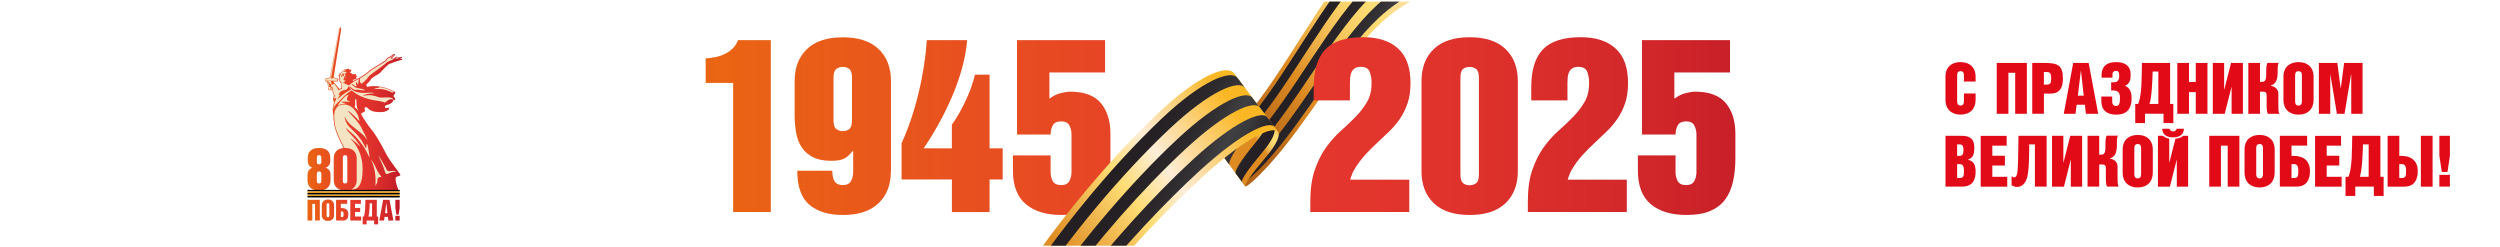 <?xml version="1.0" encoding="UTF-8"?> <svg xmlns="http://www.w3.org/2000/svg" xmlns:xlink="http://www.w3.org/1999/xlink" id="_Слой_1" viewBox="0 0 693.46 68.59"><defs><style>.cls-1{fill:url(#linear-gradient-2);}.cls-2{fill:url(#linear-gradient-10);}.cls-3{fill:url(#linear-gradient-12);}.cls-4{fill:url(#_Безымянный_градиент_5);}.cls-5{fill:#f5e4c3;}.cls-6{fill:none;}.cls-7{fill:url(#linear-gradient-4);}.cls-8{fill:url(#linear-gradient-3);}.cls-9{clip-path:url(#clippath-1);}.cls-10{fill:#f7a41a;}.cls-11{fill:url(#linear-gradient-5);}.cls-12{fill:url(#linear-gradient-8);}.cls-13{fill:url(#linear-gradient-7);}.cls-14{fill:url(#linear-gradient-9);}.cls-15{fill:url(#linear-gradient-11);}.cls-16{fill:#e30a18;}.cls-17{fill:url(#linear-gradient-6);}.cls-18{fill:#010101;}.cls-19{fill:url(#_Новый_образец_градиента_3);}.cls-20{clip-path:url(#clippath-2);}.cls-21{fill:url(#linear-gradient);}.cls-22{clip-path:url(#clippath);}</style><clipPath id="clippath"><path class="cls-6" d="M195.74,16.19c.85-.04,1.74-.16,2.66-.34.92-.18,1.8-.47,2.63-.88.83-.4,1.57-.92,2.23-1.55.65-.63,1.13-1.39,1.45-2.29h9.1v47.68h-10.45V23h-7.62v-6.81ZM247.12,47.49c0,3.73-1.14,6.69-3.41,8.87-2.27,2.18-5.59,3.27-9.95,3.27-3.91,0-6.99-.94-9.24-2.83-2.25-1.89-3.37-5.04-3.37-9.44h9.71c0,1.26.21,2.24.64,2.93.43.7,1.18,1.05,2.26,1.05s1.83-.35,2.26-1.05c.43-.7.64-1.67.64-2.93v-5.37l-.14-.13c-.45.58-.88,1.05-1.28,1.4-.4.36-.84.64-1.31.84-.47.2-.99.33-1.55.4-.56.07-1.2.1-1.92.1-1.98,0-3.62-.33-4.92-.98-1.3-.65-2.34-1.54-3.1-2.66-.77-1.12-1.29-2.46-1.58-4.01-.29-1.55-.44-3.25-.44-5.09v-9.37c0-3.73,1.13-6.69,3.41-8.87,2.27-2.18,5.59-3.27,9.95-3.27s7.68,1.09,9.95,3.27c2.27,2.18,3.41,5.14,3.41,8.87v25.02ZM236.33,21.67c0-1.31-.25-2.16-.74-2.54-.5-.38-1.1-.58-1.82-.58-.67,0-1.27.19-1.79.58-.52.38-.78,1.23-.78,2.54v11.58c0,1.31.26,2.16.78,2.54.52.38,1.11.58,1.79.58.72,0,1.33-.19,1.82-.58.49-.38.74-1.23.74-2.54v-11.58ZM250.07,39.73c.94-2.02,1.82-4.24,2.63-6.64.81-2.4,1.52-4.87,2.12-7.39.61-2.52,1.1-5.02,1.48-7.52.38-2.5.64-4.84.78-7.05h11.2c-.23,2.61-.71,5.24-1.45,7.89-.74,2.65-1.66,5.26-2.77,7.82-1.1,2.56-2.33,5.06-3.67,7.49-1.35,2.43-2.74,4.7-4.18,6.81h7.82v-6.54c1.35-1.89,2.62-4.1,3.81-6.64,1.19-2.54,2.06-4.96,2.6-7.25h4.05v20.44h3.64v8.63h-3.64v9.04h-10.45v-9.04h-13.96v-10.05ZM282.11,11.13h24.42v8.97h-15.44v7.2h.13c.93-.71,1.94-1.2,3.03-1.47,1.09-.27,1.94-.4,2.57-.4,3.96,0,6.81,1.07,8.57,3.2,1.75,2.13,2.63,4.95,2.63,8.45v6.73c0,2.47-.23,4.68-.67,6.63-.45,1.95-1.19,3.61-2.23,4.98-1.04,1.37-2.42,2.41-4.15,3.13-1.73.72-3.9,1.08-6.51,1.08-4.23,0-7.53-1-9.91-3-2.38-2-3.58-5.11-3.58-9.34v-4.18h10.45v4.59c0,.94.2,1.79.6,2.53.4.74,1.18,1.11,2.33,1.11s1.87-.37,2.27-1.11c.4-.74.6-1.58.6-2.53v-10.39c0-.94-.2-1.79-.6-2.53-.4-.74-1.15-1.11-2.27-1.11s-1.93.37-2.33,1.11c-.4.74-.6,1.58-.6,2.53h-9.31V11.13Z"></path></clipPath><linearGradient id="_Новый_образец_градиента_3" x1="194.92" y1="29.38" x2="505.7" y2="29.38" gradientUnits="userSpaceOnUse"><stop offset="0" stop-color="#ea6613"></stop><stop offset=".51" stop-color="#e5372d"></stop><stop offset=".66" stop-color="#e0332c"></stop><stop offset=".83" stop-color="#d3282a"></stop><stop offset="1" stop-color="#be1827"></stop></linearGradient><clipPath id="clippath-1"><rect class="cls-6" x="96.43" y=".45" width="555.44" height="67.7"></rect></clipPath><linearGradient id="linear-gradient" x1="1249.69" y1="3167.98" x2="1178.75" y2="3155.47" gradientTransform="translate(4011.59 698.65) rotate(-100.33) scale(1.05 -1)" gradientUnits="userSpaceOnUse"><stop offset="0" stop-color="#e5a60e"></stop><stop offset=".2" stop-color="#fce0b7"></stop><stop offset=".38" stop-color="#ffdd75"></stop><stop offset=".46" stop-color="#fbd36a"></stop><stop offset=".59" stop-color="#f0b84f"></stop><stop offset=".75" stop-color="#de8d24"></stop><stop offset=".76" stop-color="#de8b22"></stop><stop offset="1" stop-color="#b36416"></stop></linearGradient><linearGradient id="linear-gradient-2" x1="938.08" y1="802.93" x2="986.24" y2="811.42" gradientTransform="translate(-161.15 -934.21) rotate(8.56)" gradientUnits="userSpaceOnUse"><stop offset="0" stop-color="#231e21"></stop><stop offset=".38" stop-color="#242023"></stop><stop offset=".57" stop-color="#2b272a"></stop><stop offset=".72" stop-color="#363437"></stop><stop offset=".8" stop-color="#404042"></stop><stop offset=".88" stop-color="#363537"></stop><stop offset="1" stop-color="#231e21"></stop></linearGradient><linearGradient id="linear-gradient-3" x1="1177.94" y1="3158.17" x2="1193.38" y2="3160.9" gradientTransform="translate(4011.59 698.65) rotate(-100.33) scale(1.05 -1)" gradientUnits="userSpaceOnUse"><stop offset="0" stop-color="#de8b22"></stop><stop offset=".05" stop-color="#e9a63e"></stop><stop offset=".1" stop-color="#f2be56"></stop><stop offset=".16" stop-color="#f9cf67"></stop><stop offset=".22" stop-color="#fdd971"></stop><stop offset=".3" stop-color="#ffdd75"></stop><stop offset=".78" stop-color="#c77b1b"></stop></linearGradient><linearGradient id="linear-gradient-4" x1="966.1" y1="833.22" x2="982.86" y2="836.17" gradientTransform="translate(-161.15 -934.21) rotate(8.56)" gradientUnits="userSpaceOnUse"><stop offset="0" stop-color="#231e21"></stop><stop offset=".1" stop-color="#302e30"></stop><stop offset=".22" stop-color="#3c3b3d"></stop><stop offset=".33" stop-color="#404042"></stop><stop offset=".34" stop-color="#3e3e40"></stop><stop offset=".55" stop-color="#2f2c2f"></stop><stop offset=".76" stop-color="#262124"></stop><stop offset="1" stop-color="#231e21"></stop></linearGradient><linearGradient id="linear-gradient-5" x1="1357.26" y1="3169.2" x2="1233.78" y2="3147.43" gradientTransform="translate(4029.29 795.78) rotate(-100.33) scale(1 -1)" gradientUnits="userSpaceOnUse"><stop offset="0" stop-color="#fab724"></stop><stop offset=".2" stop-color="#feedd8"></stop><stop offset=".3" stop-color="#ffdd75"></stop><stop offset=".5" stop-color="#de8b22"></stop><stop offset=".8" stop-color="#ffdd75"></stop><stop offset="1" stop-color="#dc9417"></stop></linearGradient><linearGradient id="linear-gradient-6" x1="958.56" y1="878.38" x2="1023.24" y2="889.78" gradientTransform="translate(-161.15 -934.21) rotate(8.56)" gradientUnits="userSpaceOnUse"><stop offset="0" stop-color="#231e21"></stop><stop offset=".38" stop-color="#242023"></stop><stop offset=".56" stop-color="#2b272a"></stop><stop offset=".7" stop-color="#363437"></stop><stop offset=".78" stop-color="#404042"></stop><stop offset=".86" stop-color="#3a393b"></stop><stop offset=".96" stop-color="#2a2629"></stop><stop offset="1" stop-color="#231e21"></stop></linearGradient><linearGradient id="linear-gradient-7" x1="-2811.48" y1="-4499.37" x2="-2882.42" y2="-4511.88" gradientTransform="translate(5687.31 1009.41) rotate(-45.77) scale(1.05 1)" xlink:href="#linear-gradient"></linearGradient><linearGradient id="linear-gradient-8" x1="617.47" y1="1430.01" x2="655.34" y2="1436.69" gradientTransform="translate(129.74 -1533.22) rotate(15.21)" xlink:href="#linear-gradient-2"></linearGradient><linearGradient id="linear-gradient-9" x1="-2883.23" y1="-4509.18" x2="-2867.78" y2="-4506.45" gradientTransform="translate(5687.31 1009.41) rotate(-45.77) scale(1.05 1)" xlink:href="#linear-gradient-3"></linearGradient><linearGradient id="linear-gradient-10" x1="611.34" y1="1456.89" x2="627.33" y2="1459.71" gradientTransform="translate(129.74 -1533.22) rotate(15.21)" xlink:href="#linear-gradient-4"></linearGradient><linearGradient id="linear-gradient-11" x1="-2930.18" y1="-4498.14" x2="-3053.66" y2="-4519.92" gradientTransform="translate(5618.44 1080.15) rotate(-45.77)" xlink:href="#linear-gradient-5"></linearGradient><linearGradient id="linear-gradient-12" x1="571.21" y1="1500.45" x2="617.9" y2="1508.68" gradientTransform="translate(129.74 -1533.22) rotate(15.21)" xlink:href="#linear-gradient-6"></linearGradient><clipPath id="clippath-2"><path class="cls-6" d="M364.41,24.08c0-4.68,1.08-8.14,3.24-10.39,2.16-2.25,5.67-3.37,10.52-3.37,4.14,0,7.35,1.05,9.64,3.14,2.29,2.09,3.44,5.27,3.44,9.54,0,2.11-.26,3.96-.78,5.53-.52,1.57-1.21,3-2.07,4.28-.86,1.28-1.84,2.46-2.95,3.54s-2.25,2.16-3.42,3.24c-1.17,1.08-2.31,2.23-3.42,3.44s-2.11,2.59-3.01,4.11c-.32.54-.52.99-.61,1.35-.09.23-.18.45-.27.67-.09.23-.16.45-.2.67h16.39v8.97h-27.45v-2.97c0-3.42.42-6.33,1.25-8.73.83-2.4,1.88-4.49,3.14-6.24s2.63-3.28,4.11-4.59c1.48-1.3,2.85-2.61,4.11-3.91,1.26-1.3,2.3-2.67,3.14-4.11.83-1.44,1.25-3.17,1.25-5.19,0-1.12-.17-2.16-.51-3.1-.34-.94-1.17-1.42-2.49-1.42-.68,0-1.23.13-1.64.4-.41.27-.72.62-.92,1.05-.2.43-.33.91-.38,1.45-.04.54-.07,1.08-.07,1.62v4.79h-10.05v-3.78ZM394.3,22.47c0-3.73,1.13-6.69,3.41-8.87,2.27-2.18,5.59-3.27,9.95-3.27s7.68,1.09,9.95,3.27c2.27,2.18,3.41,5.14,3.41,8.87v25.02c0,3.73-1.14,6.69-3.41,8.87-2.27,2.18-5.59,3.27-9.95,3.27s-7.68-1.09-9.95-3.27c-2.27-2.18-3.41-5.14-3.41-8.87v-25.02ZM405.1,48.29c0,1.31.25,2.15.74,2.53.49.38,1.1.57,1.82.57.67,0,1.27-.19,1.79-.57.52-.38.78-1.23.78-2.53v-26.63c0-1.31-.26-2.15-.78-2.53-.52-.38-1.11-.57-1.79-.57-.72,0-1.33.19-1.82.57-.5.38-.74,1.23-.74,2.53v26.63ZM424.75,24.08c0-4.68,1.08-8.14,3.24-10.39,2.16-2.25,5.67-3.37,10.52-3.37,4.14,0,7.35,1.05,9.64,3.14,2.29,2.09,3.44,5.27,3.44,9.54,0,2.11-.26,3.96-.78,5.53-.52,1.57-1.21,3-2.07,4.28-.86,1.28-1.84,2.46-2.95,3.54s-2.25,2.16-3.42,3.24c-1.17,1.08-2.31,2.23-3.42,3.44s-2.11,2.59-3.01,4.11c-.32.54-.52.99-.61,1.35-.09.23-.18.45-.27.67-.09.23-.16.45-.2.67h16.39v8.97h-27.45v-2.97c0-3.42.42-6.33,1.25-8.73.83-2.4,1.88-4.49,3.14-6.24s2.63-3.28,4.11-4.59c1.48-1.3,2.85-2.61,4.11-3.91,1.26-1.3,2.3-2.67,3.14-4.11.83-1.44,1.25-3.17,1.25-5.19,0-1.12-.17-2.16-.51-3.1-.34-.94-1.17-1.42-2.49-1.42-.68,0-1.23.13-1.64.4-.41.27-.72.62-.92,1.05-.2.43-.33.91-.38,1.45-.04.54-.07,1.08-.07,1.62v4.79h-10.05v-3.78ZM455.46,11.13h24.42v8.97h-15.44v7.2h.13c.93-.71,1.94-1.2,3.03-1.47,1.09-.27,1.94-.4,2.57-.4,3.96,0,6.81,1.07,8.57,3.2,1.75,2.13,2.63,4.95,2.63,8.45v6.73c0,2.47-.23,4.68-.67,6.63-.45,1.95-1.19,3.61-2.23,4.98-1.04,1.37-2.42,2.41-4.15,3.13-1.73.72-3.9,1.08-6.51,1.08-4.23,0-7.53-1-9.91-3-2.38-2-3.58-5.11-3.58-9.34v-4.18h10.45v4.59c0,.94.2,1.79.6,2.53.4.74,1.18,1.11,2.33,1.11s1.87-.37,2.27-1.11c.4-.74.6-1.58.6-2.53v-10.39c0-.94-.2-1.79-.6-2.53-.4-.74-1.15-1.11-2.27-1.11s-1.93.37-2.33,1.11c-.4.74-.6,1.58-.6,2.53h-9.31V11.13Z"></path></clipPath><linearGradient id="_Безымянный_градиент_5" x1="85.3" y1="34.89" x2="111.56" y2="34.89" gradientUnits="userSpaceOnUse"><stop offset="0" stop-color="#ea6512"></stop><stop offset=".51" stop-color="#e5362d"></stop><stop offset=".66" stop-color="#e0322c"></stop><stop offset=".83" stop-color="#d3282a"></stop><stop offset="1" stop-color="#bd1827"></stop><stop offset="1" stop-color="#bd1827"></stop></linearGradient></defs><g class="cls-22"><rect class="cls-19" x="194.92" y="-4.47" width="310.78" height="67.7"></rect></g><rect class="cls-6" x=".45" y=".45" width="692.57" height="67.7"></rect><g class="cls-9"><path class="cls-21" d="M672.52-33.72c1.75.01,4.01,3.51,5.54,10.03,3.46,14.7-.44,41.43,1.98,57.33.97,6.38,3.47,9.56,5.37,8.56l-16.21,6.44c-.45-.07-1.31-3-2.12-8.31-2.42-15.9-.38-35.5-3.84-50.2-2.09-8.89-7.14-16.85-9.01-16.15l18.29-7.7Z"></path><path class="cls-1" d="M658.8-27.94c1.84-.52,6.19,6.33,8.15,14.62,3.46,14.7.95,36.08,3.37,51.98.85,5.58,2.01,8.32,2.82,8.13l-2.73,1.02c-.57.02-1.43-2.63-2.25-8.03-2.42-15.9-.22-36.09-3.68-50.79-2.04-8.69-6.86-16.28-8.72-15.64l3.05-1.28ZM661.84-29.23c1.82-.4,5.71,5.7,7.57,13.6,3.46,14.7.64,37.27,3.06,53.17.88,5.75,2.33,8.6,3.39,8.22l2.73-1.02c-1.3.55-3.05-2.39-3.95-8.32-2.42-15.9.71-39.65-2.75-54.36-1.77-7.51-5.19-12.86-6.99-12.58l-3.05,1.28ZM667.94-31.79c1.78-.16,4.73,4.44,6.41,11.56,3.46,14.7.02,39.65,2.44,55.55.93,6.11,2.98,9.15,4.52,8.42l2.73-1.02c-1.78.91-4.13-2.23-5.09-8.51-2.42-15.9,1.33-42.03-2.13-56.73-1.58-6.72-4.07-10.58-5.83-10.54l-3.05,1.28Z"></path><path class="cls-8" d="M689.48,24.31c-1.47.41-2.31,2.98-1.97,7.52.5,6.69-.44,10.15-1.86,10.92l-16.46,5.9c.51-.23.51-3.27-.22-9.92-.5-4.55-.02-7.33,1.11-7.71l19.4-6.71Z"></path><path class="cls-7" d="M670.56,48.15c.62-.19.67-3.35-.04-10-.49-4.55.05-7.09,1.2-7.47l3.23-1.16c-1.21.39-1.8,2.94-1.34,7.48.67,6.66.44,10.06-.3,10.17l-2.74.98ZM678.79,45.2c1.04-.4,1.59-3.83,1-10.5-.41-4.54.3-7.1,1.62-7.5l-3.23,1.16c-1.27.39-1.92,2.95-1.48,7.49.63,6.66.24,10.08-.65,10.33l2.74-.98ZM684.28,43.23c1.35-.69,2.21-4.14,1.69-10.83-.35-4.54.46-7.11,1.9-7.52l-3.23,1.16c-1.39.4-2.14,2.97-1.76,7.51.56,6.68-.15,10.12-1.34,10.67l2.74-.98Z"></path><path class="cls-11" d="M684.98,150.57c7.94-30.29,1.15-74.91-4.64-98.19-3.8-15.29-8.12-22.05-10.28-21.35l19.43-6.72c2.79-.75,7.75,5.87,11.15,21.24,9.27,41.87,7.08,91.21.54,107.42l-6.51-.94-9.37-1.48"></path><path class="cls-17" d="M674.91,29.32c2.31-.71,6.82,6.01,10.5,21.32,6.71,27.93,10.97,73.17,3.93,99.48l-2.91.28c7.64-28.96,1.67-73.79-4.41-98.62-3.77-15.3-8.14-22.05-10.35-21.34.17-.11,2.96-1.06,3.24-1.12ZM678.15,28.2c2.42-.72,7.04,5.98,10.64,21.31,7.3,31.02,9.9,76.68,3.46,100.34l2.07,3,.84-3.28c5.84-21,4.89-67.07-2.99-101.19-3.54-15.34-8.26-22.02-10.79-21.29l-3.24,1.12ZM684.62,25.96c2.63-.73,7.43,5.92,10.93,21.27,8.4,37.22,7.75,83.7,2.52,102.05l-.5,1.92,2.73.29c5.57-16.57,7.61-65.07-1.37-105.39-3.44-15.36-8.34-21.99-11.08-21.25l-3.24,1.12Z"></path><path class="cls-13" d="M388.59-18.52c-1.46-.97-5.28.68-10.19,5.23-11.07,10.27-22.74,34.64-33.61,46.48-4.36,4.75-8.21,6-9.23,4.11l9.86,14.39c.41.19,2.76-1.76,6.39-5.72,10.88-11.85,20.11-29.25,31.18-39.53,6.69-6.21,15.33-10,16.49-8.38l-10.89-16.59Z"></path><path class="cls-12" d="M396.76-6.07c-1.24-1.46-8.67,1.8-14.92,7.59-11.07,10.27-20.92,29.42-31.79,41.26-3.81,4.16-6.31,5.79-6.87,5.17l1.7,2.37c.46.33,2.65-1.39,6.35-5.41,10.87-11.84,20.31-29.83,31.39-40.11,6.54-6.07,14.78-9.69,15.96-8.12l-1.82-2.76ZM394.95-8.84c-1.29-1.35-7.92,1.55-13.87,7.07-11.07,10.27-21.32,30.58-32.2,42.42-3.94,4.29-6.73,5.84-7.4,4.94l-1.7-2.37c.77,1.18,3.86-.28,7.92-4.7,10.87-11.85,21.53-33.31,32.6-43.58,5.65-5.25,11.48-7.78,12.82-6.54l1.82,2.76ZM391.32-14.37c-1.39-1.13-6.41,1.05-11.77,6.02-11.07,10.27-22.13,32.9-33.01,44.74-4.18,4.55-7.58,5.93-8.45,4.46l-1.7-2.37c.97,1.75,4.67.46,8.97-4.23,10.87-11.85,22.34-35.63,33.41-45.9,5.06-4.7,9.28-6.52,10.72-5.5l1.81,2.77Z"></path><path class="cls-14" d="M342.15,20.18c1,1.16.26,3.77-2.56,7.34-4.15,5.28-5.3,8.67-4.54,10.1l10.37,14.08c-.29-.47,1.4-3,5.71-8.11,2.95-3.5,4.1-6.07,3.38-7.02l-12.36-16.39Z"></path><path class="cls-2" d="M344.55,50.52c-.41-.5,1.32-3.15,5.61-8.28,2.94-3.5,3.91-5.91,3.17-6.87l-2.03-2.76c.79,1-.14,3.44-3.06,6.96-4.27,5.15-5.98,8.11-5.42,8.61l1.73,2.35ZM339.37,43.48c-.65-.91.81-4.06,5.03-9.27,2.87-3.54,3.72-6.06,2.83-7.13l2.03,2.76c.84,1.03-.05,3.51-2.95,7.04-4.24,5.18-5.83,8.24-5.22,8.94l-1.73-2.35ZM335.91,38.79c-.74-1.32.48-4.67,4.64-9.93,2.82-3.57,3.59-6.16,2.61-7.3l2.03,2.76c.93,1.1.12,3.66-2.72,7.21-4.19,5.24-5.53,8.49-4.83,9.6l-1.73-2.35Z"></path><path class="cls-15" d="M275.46,127.49c10.31-29.57,40.83-62.82,58.62-78.91,11.68-10.57,19.04-13.77,20.44-11.99l-12.37-16.42c-1.9-2.18-9.71.55-21.1,11.41-31.05,29.58-56.75,71.75-60.36,88.86l5.93,2.85,8.6,4"></path><path class="cls-3" d="M351.45,32.47c-1.52-1.88-9.02,1.19-20.61,11.84-21.14,19.44-49.92,54.61-58.75,80.37l2.26,1.86c9.81-28.3,39.77-62.18,58.66-79.4,11.66-10.6,19.06-13.76,20.5-11.94-.08-.19-1.87-2.54-2.06-2.74ZM349.39,29.74c-1.61-1.95-9.18,1.04-20.72,11.75-23.36,21.68-50.98,58.12-58.84,81.35l-3.39,1.34,1.13-3.19c6.87-20.69,33.35-58.39,58.92-82.32,11.49-10.76,19.14-13.66,20.83-11.65l2.06,2.74ZM345.26,24.26c-1.78-2.08-9.47.77-20.94,11.56-27.73,26.21-53.12,65.15-59.01,83.3l-.66,1.87-2.43-1.29c4.61-16.86,29.98-58.25,59.92-86.71,11.42-10.83,19.19-13.6,21.05-11.46l2.06,2.74Z"></path></g><path class="cls-16" d="M543.82,17.23c2.41,0,4.18,1.33,4.18,4.08v1.31h-3.24v-1.59c0-.49,0-1.29-.94-1.29s-.94.8-.94,1.29v6.96c0,.37,0,1.29.94,1.29s.94-.92.94-1.29v-2.06h3.24v1.78c0,2.51-1.59,4.08-4.18,4.08s-4.18-1.57-4.18-4.08v-6.41c0-2.75,1.76-4.08,4.18-4.08Z"></path><path class="cls-16" d="M562.22,17.46v14.1h-3.24v-11.37h-1.88v11.37h-3.24v-14.1h8.35Z"></path><path class="cls-16" d="M567.18,17.46c3.57,0,5.04.61,5.04,4.29,0,2.06-.51,4.21-3.43,4.21h-1.84v5.59h-3.24v-14.1h3.47ZM567.76,23.46c1.04,0,1.2-.51,1.2-1.78,0-1.71-.55-1.71-1.65-1.71h-.37v3.49h.82Z"></path><path class="cls-16" d="M579.36,17.46l2.65,14.1h-3.41l-.29-2.51h-2.27l-.33,2.51h-3.25l2.61-14.1h4.31ZM577.99,26.54l-.76-6.88h-.04l-.82,6.88h1.63Z"></path><path class="cls-16" d="M585.89,26.78v1.55c0,.55.37,1.06,1.04,1.06.75,0,1.12-.43,1.12-2.14s-.59-2.29-2.45-2.14v-2.29h.73c.67,0,1.51-.2,1.51-1.75,0-1.08-.29-1.43-.9-1.43-.53,0-.98.29-.98,1.02v.88h-3.02c-.16-2.67.94-4.31,4.04-4.31,2.29,0,4.02.86,4.02,3.51,0,1.35-.2,2.45-1.57,3.08,1.43.47,1.84,1.94,1.84,3.37,0,2.88-1.16,4.61-4.29,4.61-2.43,0-4.06-1.14-4.1-3.59l-.02-1.43h3.04Z"></path><path class="cls-16" d="M601.95,17.46v11.37h.9v5.31h-2.72v-2.59h-5.14v2.59h-2.71v-5.31h.8c1.1-2.43.96-7.61,1.06-11.37h7.8ZM598.69,28.83v-8.98h-1.57c-.12,3.06-.25,7.12-.88,8.98h2.45Z"></path><path class="cls-16" d="M607.19,17.46v5.27h1.88v-5.27h3.24v14.1h-3.24v-6h-1.88v6h-3.24v-14.1h3.24Z"></path><path class="cls-16" d="M619.01,31.56v-7.39h-.04l-1.86,7.39h-3.31v-14.1h3.14v7.39h.04l1.88-7.39h3.29v14.1h-3.14Z"></path><path class="cls-16" d="M626.87,22.7h.63c1.12,0,1.12-1.2,1.12-2.59,0-.98,0-2.22.37-2.67h3.12c-.37.45-.33,1.69-.33,2.67,0,1.59-.24,3.12-1.96,3.65v.02c1.39.24,2.16,1.06,2.16,2.25v2.86c0,.94-.04,2.22.33,2.67h-3.21c-.37-.45-.37-1.73-.37-2.67v-2.31c0-.8-.16-1.16-1.08-1.16h-.76v6.14h-3.24v-14.1h3.24v5.23Z"></path><path class="cls-16" d="M637.57,17.23c2.41,0,4.18,1.33,4.18,4.08v6.41c0,2.51-1.59,4.08-4.18,4.08s-4.18-1.57-4.18-4.08v-6.41c0-2.75,1.76-4.08,4.18-4.08ZM637.57,29.29c.94,0,.94-.92.94-1.29v-6.96c0-.49,0-1.29-.94-1.29s-.94.8-.94,1.29v6.96c0,.37,0,1.29.94,1.29Z"></path><path class="cls-16" d="M648.34,17.46l.92,6.98h.04l.92-6.98h5.12v14.1h-3.14v-10.96h-.04l-1.82,10.96h-2.12l-1.82-10.96h-.02v10.96h-3.16v-14.1h5.12Z"></path><path class="cls-16" d="M544.14,37.67c2.37,0,3.51.9,3.51,3.31,0,1.49-.2,2.78-1.76,3.31v.04c1.59.29,2.12,1.47,2.12,3.25,0,2.35-.86,4.18-3.75,4.18h-4.61v-14.1h4.49ZM543.49,43.24c1.02,0,1.14-.75,1.14-1.63,0-1-.22-1.55-1.02-1.55h-.73v3.18h.61ZM543.57,49.37c1.08,0,1.2-.53,1.2-1.92,0-.98-.12-1.92-1.14-1.92h-.75v3.84h.69Z"></path><path class="cls-16" d="M556.62,37.67v2.73h-3.98v2.8h3.49v2.71h-3.49v3.14h4.14v2.73h-7.37v-14.1h7.22Z"></path><path class="cls-16" d="M557.98,48.84c.18.21.35.35.63.35.43,0,.63-.14.82-.71.45-1.24.35-5.65.47-10.82h7.8v14.1h-3.25v-11.71h-1.57c-.04,2.31.02,7.14-.61,9.25-.55,1.9-1.67,2.55-2.82,2.55-.53,0-1.31-.31-1.47-.51v-2.51Z"></path><path class="cls-16" d="M574.41,51.77v-7.39h-.04l-1.86,7.39h-3.31v-14.1h3.14v7.39h.04l1.88-7.39h3.29v14.1h-3.14Z"></path><path class="cls-16" d="M582.27,42.9h.63c1.12,0,1.12-1.2,1.12-2.59,0-.98,0-2.22.37-2.67h3.12c-.37.45-.33,1.69-.33,2.67,0,1.59-.24,3.12-1.96,3.65v.02c1.39.24,2.16,1.06,2.16,2.25v2.86c0,.94-.04,2.21.33,2.67h-3.21c-.37-.45-.37-1.73-.37-2.67v-2.31c0-.8-.16-1.16-1.08-1.16h-.76v6.14h-3.24v-14.1h3.24v5.24Z"></path><path class="cls-16" d="M592.97,37.43c2.41,0,4.18,1.33,4.18,4.08v6.41c0,2.51-1.59,4.08-4.18,4.08s-4.18-1.57-4.18-4.08v-6.41c0-2.75,1.76-4.08,4.18-4.08ZM592.97,49.49c.94,0,.94-.92.94-1.29v-6.96c0-.49,0-1.29-.94-1.29s-.94.8-.94,1.29v6.96c0,.37,0,1.29.94,1.29Z"></path><path class="cls-16" d="M606.95,51.77h-3.14v-7.39h-.04l-1.88,7.39h-3.31v-14.1h1.35c.39.31,1.2.78,1.78.78v6.61h.04l1.69-6.59c.71,0,1.78-.37,2.16-.8h1.35v14.1ZM601.81,35.71c0,.31.41.75.96.75s.98-.43.98-.75h2.02c0,1.06-.57,2.39-3,2.39s-2.98-1.33-2.98-2.39h2.02Z"></path><path class="cls-16" d="M621.17,37.67v14.1h-3.24v-11.37h-1.88v11.37h-3.24v-14.1h8.35Z"></path><path class="cls-16" d="M626.78,37.43c2.41,0,4.18,1.33,4.18,4.08v6.41c0,2.51-1.59,4.08-4.18,4.08s-4.18-1.57-4.18-4.08v-6.41c0-2.75,1.76-4.08,4.18-4.08ZM626.78,49.49c.94,0,.94-.92.94-1.29v-6.96c0-.49,0-1.29-.94-1.29s-.94.8-.94,1.29v6.96c0,.37,0,1.29.94,1.29Z"></path><path class="cls-16" d="M639.96,40.39h-4.33v2.84h.61c2.86,0,4.51,1.55,4.51,4.18,0,2.35-.86,4.35-3.75,4.35h-4.61v-14.1h7.57v2.73ZM636.32,49.37c1.08,0,1.2-.53,1.2-1.92,0-.98-.12-1.92-1.14-1.92h-.75v3.84h.69Z"></path><path class="cls-16" d="M649.37,37.67v2.73h-3.98v2.8h3.49v2.71h-3.49v3.14h4.14v2.73h-7.37v-14.1h7.22Z"></path><path class="cls-16" d="M660.28,37.67v11.37h.9v5.31h-2.72v-2.59h-5.14v2.59h-2.71v-5.31h.8c1.1-2.43.96-7.61,1.06-11.37h7.8ZM657.03,49.04v-8.98h-1.57c-.12,3.06-.25,7.12-.88,8.98h2.45Z"></path><path class="cls-16" d="M665.53,43.24h.61c2.86,0,4.51,1.55,4.51,4.18,0,2.35-.86,4.35-3.75,4.35h-4.61v-14.1h3.24v5.57ZM666.21,49.37c1.08,0,1.2-.53,1.2-1.92,0-.98-.12-1.92-1.14-1.92h-.75v3.84h.69ZM674.76,37.67v14.1h-3.25v-14.1h3.25Z"></path><path class="cls-16" d="M679.57,43.18l-.67,4.51h-1.59l-.67-4.51v-5.51h2.92v5.51ZM676.64,48.51h2.92v3.25h-2.92v-3.25Z"></path><g class="cls-20"><rect class="cls-19" x="194.92" y="-4.47" width="310.78" height="67.7"></rect></g><rect class="cls-6" x="79.55" y="1.79" width="37.08" height="66.35"></rect><path class="cls-5" d="M110.67,16.49c.1-.05.19-.1.23-.12.14-.07.26-.13.33-.16.2-.11.26-.14.28-.22.02-.07-.01-.14-.09-.17-.13-.06-.52.17-.52.16-.01-.08-.05-.13-.15-.14-.11,0-.26.04-.47.11-.19.07-.38.13-.43.14.11-.13.14-.18.14-.18,0,0,.1-.12.05-.19-.01-.02-.05-.03-.09-.02-.09.03-.26.18-.54.44-.04.03-.05.06-.11.1-.11.03-.3.05-.41.02-.08-.02-.14-.05-.17-.08,0,0,.12-.25.29-.38.11-.08.41-.34.44-.37.1-.11.09-.19.08-.25-.01-.07-.05-.13-.1-.17-.18-.13-.5.12-.53.15-.07.06-.4.34-.5.43-.07.06-.29.16-.43.22l-.08.04c-.18.08-.4.19-.57.33-.11.1-.25.35-.29.44-.09.08-.53.43-1.05.75-.4.24-.82.5-1.19.73-.27.17-.51.32-.69.42-.03.02-.8.43-1.44.93-.19.15-.38.31-.56.46-.15.12-.29.24-.43.34-.38.31-1.23.85-1.32.92-.13.08-.26.16-.41.25-.4.24-1.25.69-1.49.8-.09.04-.26.14-.44.25,0,0-.01,0-.02.01h0s-.1-.12-.1-.16c-.04-.23.28-.25.61-.34.22-.06.4-.17.4-.3,0-.13-.08-.11-.1-.2-.06-.22.23-.23.26-.33.01-.03,0-.11-.08-.14-.09-.03-.13-.02-.25.01-.06.02-.11-.1-.04-.18.08-.08.11-.11.09-.2-.03-.12-.11-.14-.16-.11-.05.03-.09.11-.18.1-.09-.01-.14-.07-.37-.07-.14,0-.25.12-.39,0-.08-.07-.19-.29-.44-.37-.19-.05-.28-.16-.28-.16,0,0,.23-.07.31-.15.14-.14.13-.17.15-.27.01-.04.05-.34-.12-.32-.04,0-.19.15-.28.15-.09,0-.11-.02-.09-.08.03-.11,0-.18-.08-.24-.11-.08-.4,0-.66.02-.25.03-.45,0-.68.15-.2.13-.38.38-.38.38,0,0-.18.01-.29.18-.06.08-.06.15-.06.15,0,0-.17,0-.25.15-.04.08-.04.09-.04.09,0,0-.32.09-.43.29-.12.22-.2.43-.1.64.09.18.13.2.13.2,0,0-.07.17-.03.35.05.2.14.26.15.28-.01.05-.09.29,0,.58.15.44.37.44.37.44,0,0,.03.53.06.86.02.32.03.55.03.55,0,0-.58.29-.58.29,0,0-.08-.17-.13-.26-.22-.35-.53-.65-.66-.83-.13-.18-.3-.39-.41-.47-.02-.03-.07-.07-.14-.12-.19-.12-.31-.4-.31-.4l1.26-.07.19-.54-.22-.18-1.13-.36c.19-1.28,2.09-13.41,2.09-13.41l-.19-.55h0s0,0,0,0h0s-.4.53-.4.53l-2.52,13.42-1.4.42.03.55.19.14h0s.5.02.5.02c-.04.02-.11.07-.12.15,0,.08-.01.23.04.27.05.04.08.04.08.04,0,0-.07.1-.03.22.04.11.1.15.1.15,0,0-.06.07-.02.18.04.11.09.14.09.14,0,0-.06.17.01.25.07.09.2.12.2.12l-.03.31-.16.03-.04.44.2.08.78.06.04-.47s-.07-.05-.08-.07c-.01-.03-.01-.07,0-.12.04,0,.1-.02.16-.03.04,0,.07,0,.08.05.04.14.05.46.08.7.03.3.1.59.18.86,0,.02.14.38.34.55-.05.07-.13.18-.19.28-.29.51-.15.96-.02,1.23.04.1.09.2.14.29-.09.36-.26,1.08-.31,1.34-.11.55-.08,1.13-.02,1.58.01.17.04.34.08.5.03.13.05.21.06.25,0,.16.06,1.8.29,2.86.41,1.93,1.24,3.59,2.12,5.34,1.05,2.1,2.14,4.27,2.63,7.14.37,2.16-.39,5.27-.39,5.3l-.03.13h.22s-.01,0-.02,0c0,0,3.78.02,7.31.04l5.62.03h0s0,0,.01,0c.16,0,.26,0,.31,0,0,0-1.1-2.77-.74-3.62.14-.34,1.49-.32,1.23-.8-.29-.53-2.87-3.71-3.86-5.59-.03-.05-2.42-4.86-4.22-6.97-.64-.75-2.21-3.05-2.7-4.01-.22-.35-.03-.41.11-.46.14-.05.84-.42.9-.58.06-.16-.13-.49-.15-.66-.04-.39.43-.54.69-.31.35.31.86.82,1.59,1.04.62.18,2.18.37,3.21.13.49-.11.97-.42,1.08-.51.25-.22.3-.44.13-.64-.04-.05-.63.29-.88.09-.41-.33-.02-.66.02-.68.28-.17.66-.16,1.15-.4.52-.26.76-.56.82-.66.21-.31.2-.41.26-.45.09-.07.38.06.44-.15.04-.13.02-.33-.13-.51-.13-.16-.25-.16-.31-.34-.11-.31.23-.63.36-.78.12-.13.14-.28.09-.36h0,0s0,0,0,0c0,0-.03-.16-.94-.54-.47-.2-1.4-.61-2.43-.86-.95-.23-1.98-.32-2.67-.31-1.1.02-1.75.23-1.75.23l-.28-.59s1.06-1.08,1.25-1.37c.18-.29.23-.39.23-.39,0,0,.72-.55,1.01-.7.29-.15,1.13-.6,1.5-1,.37-.4,1.07-1.16,1.33-1.42.26-.26.55-.51.65-.57.1-.06.26-.26.36-.32.24-.14.69-.18,1.02-.37.33-.18.68-.26.79-.29.29-.07,1.04-.29,1.41-.42.34-.11.48-.07.49-.2.02-.28-.78-.02-.89,0ZM98.33,29.67c.04-.07.16-.3.18-.5.02-.21.02-.39,0-.55-.02-.16-.03-.38-.04-.47-.03-.3.22-.83.29-.89.04.09.12.98.12,1.11-.05,1.52.61,2.56.61,2.56-.7-.95-1.15-1.22-1.16-1.26Z"></path><path class="cls-6" d="M106.03,45.61c.39.83.65,1.69.8,2.26.1.39.47.49.78.35.21-.09.41-.18.51-.23.74-.33.85-.29,1.35-.33.21-.02.57.04.56.03-.73-.36-1.04-.33-1.99-.2-.06,0-.56,0-.67-.22-.28-.56-.79-1.42-.98-1.76-.54-.98-1.06-1.86-1.47-2.5-.06-.1.24.65.29.76.27.62.2.54.81,1.85Z"></path><path class="cls-6" d="M104.13,51.56c.66-1.07.58-1.42.57-1.68-.01-.26-.03-.55.43-.7.02,0,.04-.01.07-.02l.63-.17-.27-.28c-.06-.07-.13-.15-.22-.27-.28-.35-.63-.95-.91-1.56-.51-1.13-.65-1.29-.96-1.85-.2-.38-.55-.87-.55-.87.51,1.45,1.44,3.29,1.2,7.39Z"></path><path class="cls-6" d="M96.7,26.28s-.52-.02-1.26.74c-1.68,1.75-1.82,2.34-1.65,2.23.22-.14.61-.34,1.18-.42.6-.08.95.04.99.04-.59-.39-1.33-.55-1.33-.55.53-.31,2.43-.04,2.43-.04,0,0-.08-.18-.48-.32-.35-.12-.42-.38-.34-.72.09-.39.45-.97.45-.97Z"></path><path class="cls-6" d="M96.44,30.72c.06-.09,1.56,1.08,3.25,2.95-.16-.72-.27-1.38-.49-1.81-.96-1.83-2.06-2.41-2.33-2.5-.28-.1-.81-.41-1.73-.33-.9.08-1.41.48-1.52.6-.11.11-.3.28-.45.55-.15.27-.29.6-.34.75-.17.53-.16,1.16-.15,1.66.04.6.11,1.55.26,2.25.41,1.9,1.23,3.55,2.1,5.29.16.32.32.63.48.95.07,0,.14,0,.21,0,1.04,0,1.84.26,2.38.78.54.52.81,1.23.81,2.12v5.99c0,.89-.27,1.6-.81,2.12-.21.21-.47.37-.76.49.15,0,1,.03,1.63-.38,1.31-.84,1.6-3.42,1.59-5.31,0-1.16-.14-4.63-2.66-7.63-.29-.34-.64-.63-.64-.63-.56-.62,1.44.8,2.19,1.65.43.49.45.32.14-.15-1.08-1.66-2.33-2.83-2.88-3.42-.39-.41-1.2-1.58-.59-1,.85.81,2.15,1.76,2.95,2.72.21.26,1.4,1.63,1.99,2.62.3.51.88,1.58,1.42,2.75-.02-.04-.01-.11-.01-.16,0-.05-.01-.11-.02-.16-.05-.45-.1-.9-.17-1.35-.06-.43-.13-.85-.22-1.27-.06-.28-.12-.58-.25-.84-.02-.05-.06-.13-.12-.15-.1-.02-.03,1.18-.16,1.18-.24,0-.37-.56-.59-.93-.6-1.04-.65-1.2-1.75-2.56-1.18-1.46-2.39-2.12-3.04-3.33-.43-.79-.59-1.44-.56-1.94,0,0,.18.58.63,1.2.78,1.08,1.72,1.72,4.02,3.56.66.53,1.22,1.22,1.67,1.97-.37-1.01-.87-2.08-1.51-3.19-.04-.07-.08-.15-.12-.22,0,0,0,0,0,0-.78-1.46-1.91-2.62-1.99-2.72-.14-.17-1.94-2.05-1.88-2.14Z"></path><path class="cls-6" d="M95.73,43.04c-.17,0-.32.05-.44.14-.12.09-.18.29-.18.61v6.37c0,.31.06.51.18.61.12.09.26.14.44.14.16,0,.3-.05.43-.14.12-.09.19-.29.19-.61v-6.37c0-.31-.06-.51-.19-.61-.12-.09-.27-.14-.43-.14Z"></path><path class="cls-6" d="M91.42,23.77s-.01-.1-.13-.11c-.17,0-.25.08-.25.08,0,0-.06.04-.05.17,0,.05.03.09.05.11,0-.04.14-.09.23-.1.09-.01.15-.08.15-.15Z"></path><path class="cls-6" d="M93.47,22.46l.16-.49-1.24-.4-.6.32,2.43-13.87.11-.27-.25.33-2.49,13.51s-1.32.37-1.37.39c0,.09.02.34.02.42l1.44-.07,1.8.12Z"></path><path class="cls-6" d="M91.25,23.15s.01-.08,0-.1c-.04-.05-.1-.06-.14-.05-.06,0-.3.06-.25.26,0,.02.03.06.06.09.03-.04.1-.1.2-.14.05-.02.1,0,.13-.05Z"></path><path class="cls-6" d="M91.21,23.56c.12-.06.1-.16.08-.19-.03-.06-.09-.04-.13-.04-.05,0-.29.08-.23.29.02.07.04.09.06.11,0,0,.02-.03.03-.04.04-.05.08-.06.2-.12Z"></path><path class="cls-6" d="M91.72,24.15s-.11-.1-.32-.05c-.03,0-.1.04-.15.05l-.03.39-.14.03-.02.31s.65.08.66.06c.01-.03.03-.4.03-.4l-.04-.03.02-.36Z"></path><path class="cls-6" d="M106.02,24.74c1.31.14,2.82.95,2.82.95,0,0,.27-.16.5-.19-.1-.06-.25-.14-.31-.16-.95-.46-1.9-.82-2.36-.94-.47-.12-1.04-.22-1.66-.3.14.04.25.09.33.15-1.15.17-1.8.46-1.8.46,0,0,1.4-.09,2.48.02Z"></path><path class="cls-6" d="M108.74,16.35s-.21-.11-.36-.22c-.02-.01.09-.06.27-.28.03-.03.06-.07.1-.1.04-.04.08-.08.13-.12.1-.07.41-.34.41-.34.07-.07.01-.1,0-.1-.04-.02-.18.07-.27.14-.07.06-.4.33-.5.42-.1.09-.32.18-.49.25l-.08.04c-.15.06-.42.2-.53.31-.05.05-.16.22-.23.37l-.03.04s-.49.42-1.1.79c-.4.24-.82.5-1.19.73-.27.17-.52.32-.69.43-.01,0-.79.42-1.41.92-.19.15-.38.31-.56.45-.42.34-.78.64-1.08.83-.41.27-.68.45-1.1.7-.06.03-.12.07-.2.11-.02.17-.04.51.02.91.09.58.54.58.65.46.06-.06.71-.61,1.24-1.19.35-.38.58-.84.83-1,.12-.08,1.22-.97,1.81-1.36.59-.39,2.45-1.82,2.58-1.94.31-.29.31-.44.7-.5.08-.01.31-.16.62-.32.11-.06.22-.1.42-.13.12-.02.33-.12.47-.27-.12.04-.29.06-.44-.04Z"></path><path class="cls-6" d="M88.5,47.56c-.17,0-.32.05-.44.14-.12.09-.18.29-.18.61v1.85c0,.31.06.52.18.61.12.09.26.14.44.14.16,0,.3-.05.43-.14.12-.09.19-.29.19-.61v-1.85c0-.31-.06-.52-.19-.61-.12-.09-.27-.14-.43-.14Z"></path><path class="cls-6" d="M110.74,15.98s-.05-.05-.48.09c-.17.06-.5.16-.5.16-.05.06-.07.11-.12.16.09-.03.82-.25.96-.31.06-.02.17-.07.15-.12Z"></path><path class="cls-6" d="M95.14,20.82s0-.03.01-.04c0,0,0-.01-.05,0-.04,0-.18.06-.25.14-.07.08-.06.23-.06.23,0,0,0-.02.02-.05.01-.03.05-.08.11-.14.06-.06.22-.12.22-.12Z"></path><path class="cls-6" d="M88.5,43.04c-.17,0-.32.05-.44.14-.12.09-.18.29-.18.61v1.06c0,.31.06.51.18.61.12.09.26.14.44.14.16,0,.3-.05.43-.14.12-.09.19-.29.19-.61v-1.06c0-.31-.06-.51-.19-.61-.12-.09-.27-.14-.43-.14Z"></path><path class="cls-6" d="M98.23,25.22c-.4-.23-.72-.45-.98-.78-.18-.23-.29-.66-.29-.66,0,0,.9,1.18,1.89,1.2l-.18-.23c.2.17,2.62.33,2.62.33,0,0-.28-.34-1.23-.5-.56-.09-1.41-.21-1.9-.63-.39-.33-.68-.59-.68-.59,0,0,.34-.09.53.11.3.31.46.42.98.42.14,0-.16-.13-.24-.55-.04-.23-.02-.38.14-.67.06-.11.04.32.37.69.13.15.15-.22.18-.65.04-.47.13-.74.22-.9-.42.24-.95.51-1.13.59-.22.11-.94.55-1.2.82-.01.01-.42.41-.57.45-.05.01-.52-.24-.62-.3-.09-.06-.53-.24-.69-.33-.22-.13-.29-.17-.15-.25.06-.04.29.03.33-.03.04-.07.08-.19.06-.24-.05-.12-.35.14-.26-.15.01-.04.09,0,.27-.02.03,0,.09,0,.09,0,0,0,.08-.05.15-.14,0,0-.02,0-.03,0-.1,0-.17,0-.31,0,0,0,0,0,0,0-.29.02-.35-.07-.29-.33.03-.14.13-.27.21-.31.05-.03.1-.04.15-.04,0,0,.19,0,.29.05-.01-.07-.03-.12-.02-.12,0,0,0,0,0,0-.02,0-.04,0-.06,0-.08,0-.36,0-.41,0-.06,0-.08-.03-.1-.07-.02-.04.08-.12.14-.17l.12-.09c.11-.12.25.03.23-.03,0-.03-.02-.06-.03-.09,0,0,0,0,0,0,0,0,0,0,0-.01,0-.02-.01-.04-.02-.06-.03-.1-.08-.29-.11-.36-.03-.08,0-.2,0-.2.28.04.4-.12.41-.22,0-.18-.13-.31-.35-.31-.16,0-.47.08-.47.08,0,0,.08-.14.14-.17.06-.03.05-.05.07-.09.02-.04.08-.07.12-.09.05-.02.15-.07.19-.12.05-.05.05-.11.22-.17.21-.07.42-.08.6-.08-.03-.06-.23-.03-.26-.02-.1.02-.32.05-.54.07-.29.03-.5.32-.69.52-.07.02-.12.03-.2.09-.09.06-.09.21-.09.21,0,0-.1.03-.17.06-.09.04-.1.16-.1.16,0,0-.24.07-.35.18-.24.24-.23.46-.23.47.07-.1.19-.19.24-.26.07-.11.15-.19.21-.22.06-.03.13-.04.13-.04-.11.32-.29.6-.42.91-.03.07-.03.13,0,.17.07-.15.19-.26.16-.09-.03.23.02.42.12.5,0,0-.16.16-.09.5.03.14.09.16.12.18.06.04.19,0,.19,0,0,0,.07.26.08.82,0,.22.12,1.14.12,1.14l-.99.47s-.22-.55-.38-.82c-.16-.27-.39-.58-.44-.65-.23-.34-.33-.31-.44-.32-.2.04-.32.16-.49.39,0,0-.06-.03-.08-.1-.01-.07-.02-.21-.08-.33-.06-.13-.07-.28-.06-.4,0-.12-.11-.35-.29-.38-.11-.02-.39.01-.57.11-.02.01-.05.03-.08.05h0s0,0,0,0h0c-.13.1-.2.17-.14.34.06-.05.22-.13.31-.18.23-.13.2.1.33.33.14.24.45.16.38.45-.02.08-.03.24,0,.32.01.07.17.15.16.28,0,.02-.02.04-.03.06.02,0,.04,0,.05,0,.16-.02.24.07.29.18.03.06.05.2.08.46.03.32.08.75.18,1.09.11.38.44.57.44.57,0,0-.22.31-.31.46-.08.14-.12.27-.13.39.06-.03.13-.06.22-.08.2-.05.41-.04.55-.02.06,0-.31.77-.47,1.07-.06.22-.13.49-.19.74-.05.2-.1.43-.15.7-.05.24-.07.49-.07.73.14-.55.37-1.01.43-1.12.26-.47,1.13-1.23,1.13-1.23.57-.51,1.04-1.14,1.6-1.63.63-.54,1.34-1.18,1.99-1.43.04.04.09.09.15.13,2.6,2.32,6.48,2.65,7.39,2.81,1.43.26,1.64.45,1.64.45,0,0,.51-.44,1-.73.79-.47,1.34-.07,1.34-.07,0,0,.05-.57-1.23-.65-1.43-.09-2.08.25-3.11-.14-.96-.37-2.17-.6-3.19-.44-.44.07-1.01.18-.89.1,1-.69,3.08-.64,3.08-.64,0,0-.23-.23-1.2-.21-.25,0-.63.03-.98.05-.9.06-2.56-.05-3.37-.52ZM94.83,21.15c-.02.07-.02.09,0,.15-.09.02-.17.16-.17.13,0-.16-.07-.4.1-.6.12-.15.36-.18.47-.2-.18-.13-.35-.04-.55.04,0,0,.16-.34.66-.23.12.01.15-.04.23-.13,0,.14-.06.22-.14.34.07.3-.06.44-.33.62,0-.08-.07-.11-.18-.09.04-.05.08-.06.13-.07.05-.01.09,0,.14,0,0-.01.02-.02.03-.04-.12-.02-.18,0-.17-.12-.08.02-.17.1-.2.2ZM96.24,25.47c-1.77,1.15-2.72,2.21-2.7,2.18.02-.03.69-1.33.78-1.41-.18.04-.39.09-.39.09,0,0,.07-.52.56-.93.75-.63,1.59-.09,2.06-1.14.11-.23.31-.35.31-.35,0,0,.15.6.52.97,0,0-.49.18-1.13.59Z"></path><path class="cls-4" d="M94.79,57.7h-.25v-1.16h1.77v-1.11h-3.09v5.75h1.88c.29,0,.54-.05.74-.14.2-.1.35-.22.47-.38.12-.16.2-.35.25-.56.05-.22.07-.44.07-.68,0-.54-.16-.96-.48-1.26-.32-.3-.77-.45-1.36-.45ZM95.29,59.79c-.01.1-.03.18-.06.24-.03.06-.08.11-.14.14-.06.03-.15.04-.26.04h-.28v-1.57h.3c.1,0,.18.02.24.07.06.05.11.1.14.18.03.07.05.15.06.25.01.09.02.19.02.29,0,.14,0,.27-.02.36ZM85.3,61.18h1.32v-4.64h.77v4.64h1.32v-5.75h-3.41v5.75ZM92.19,55.75c-.15-.14-.33-.24-.54-.31-.21-.07-.43-.1-.68-.1s-.47.03-.68.1c-.21.07-.39.17-.54.31-.15.14-.27.31-.36.52-.09.21-.13.45-.13.73v2.62c0,.52.15.92.46,1.22.3.3.72.44,1.25.44s.95-.15,1.25-.44c.3-.3.45-.7.45-1.22v-2.62c0-.28-.04-.52-.13-.73-.09-.21-.2-.38-.36-.52ZM91.35,59.73s0,.09,0,.15c0,.06-.02.12-.04.18-.02.06-.06.1-.11.14-.05.04-.12.06-.22.06s-.17-.02-.22-.06c-.05-.04-.09-.09-.12-.14-.02-.06-.04-.11-.04-.18,0-.06,0-.11,0-.15v-2.84s0-.1,0-.16c0-.06.02-.12.04-.17.02-.05.06-.1.12-.14.05-.04.13-.06.22-.06s.17.02.22.06c.05.04.09.08.11.14.02.05.04.11.04.17,0,.06,0,.12,0,.16v2.84ZM98.48,58.79h1.42v-1.11h-1.42v-1.14h1.62v-1.11h-2.94v5.75h3.01v-1.11h-1.69v-1.28ZM106.27,55.43l-1.06,5.75h1.33l.14-1.02h.93l.12,1.02h1.39l-1.08-5.75h-1.76ZM106.8,59.14l.34-2.81h.02l.31,2.81h-.66ZM109.67,61.18h1.19v-1.33h-1.19v1.33ZM109.67,57.68l.27,1.84h.65l.27-1.84v-2.25h-1.19v2.25ZM104.52,55.43h-3.18c-.01.38-.02.79-.02,1.23,0,.44-.02.87-.04,1.29-.02.42-.06.82-.12,1.19-.06.37-.14.68-.24.92h-.33v2.17h1.11v-1.06h2.08v1.06h1.11v-2.17h-.37v-4.64ZM103.2,60.07h-1c.06-.19.12-.43.16-.72.04-.29.07-.6.1-.93.03-.33.05-.67.06-1.02.02-.35.03-.68.04-1h.64v3.66ZM110.67,16.49c.1-.05.19-.1.23-.12.14-.07.26-.13.33-.16.2-.11.26-.14.28-.22.02-.07-.01-.14-.09-.17-.13-.06-.52.17-.52.16-.01-.08-.05-.13-.15-.14-.11,0-.26.04-.47.11-.19.07-.38.13-.43.14.11-.13.14-.18.14-.18,0,0,.1-.12.05-.19-.01-.02-.05-.03-.09-.02-.09.03-.26.18-.54.44-.04.03-.05.06-.11.1-.11.03-.3.05-.41.02-.08-.02-.14-.05-.17-.08,0,0,.12-.25.29-.38.11-.08.41-.34.44-.37.1-.11.09-.19.08-.25-.01-.07-.05-.13-.1-.17-.18-.13-.5.12-.53.15-.07.06-.4.34-.5.43-.07.06-.29.16-.43.22l-.08.04c-.18.08-.4.19-.57.33-.11.1-.25.35-.29.44-.09.08-.53.43-1.05.75-.4.24-.82.5-1.19.73-.27.17-.51.32-.69.42-.03.02-.8.43-1.44.93-.19.15-.38.31-.56.46-.15.12-.29.24-.43.34-.38.31-1.23.85-1.32.92-.13.08-.26.16-.41.25-.4.24-1.25.69-1.49.8-.09.04-.26.14-.44.25,0,0-.01,0-.02.01h0s-.1-.12-.1-.16c-.04-.23.28-.25.61-.34.22-.06.4-.17.4-.3,0-.13-.08-.11-.1-.2-.06-.22.23-.23.26-.33.01-.03,0-.11-.08-.14-.09-.03-.13-.02-.25.01-.06.02-.11-.1-.04-.18.08-.08.11-.11.09-.2-.03-.12-.11-.14-.16-.11-.05.03-.09.11-.18.1s-.14-.07-.37-.07c-.14,0-.25.12-.39,0-.08-.07-.19-.29-.44-.37-.19-.05-.28-.16-.28-.16,0,0,.23-.07.31-.15.14-.14.13-.17.15-.27.01-.04.05-.34-.12-.32-.04,0-.19.15-.28.15-.09,0-.11-.02-.09-.08.03-.11,0-.18-.08-.24-.11-.08-.41,0-.66.02-.25.03-.45,0-.68.15-.2.13-.38.38-.38.38,0,0-.18.01-.29.17-.06.08-.06.15-.06.15,0,0-.17,0-.25.15-.04.08-.04.09-.04.09,0,0-.32.09-.43.29-.12.22-.2.43-.1.64.09.18.13.2.13.2,0,0-.07.17-.03.35.05.2.14.26.15.28-.01.05-.09.29,0,.58.15.44.37.44.37.44,0,0,.03.53.06.86.02.32.03.55.03.55,0,0-.58.29-.58.29,0,0-.08-.17-.13-.26-.22-.35-.53-.65-.66-.83-.13-.18-.3-.39-.41-.47-.02-.03-.07-.07-.14-.12-.19-.12-.31-.4-.31-.4l1.26-.07.19-.54-.22-.18-1.13-.36c.19-1.28,2.09-13.41,2.09-13.41l-.19-.55h0s0,0,0,0h0s-.4.53-.4.53l-2.52,13.42-1.4.42.03.55.19.14h0s.5.02.5.02c-.04.02-.11.07-.12.15s-.01.23.04.27c.05.04.08.04.08.04,0,0-.07.1-.03.22.04.11.1.15.1.15,0,0-.06.07-.02.18.04.11.09.14.09.14,0,0-.06.17.01.25.07.09.2.12.2.12l-.03.31-.16.03-.04.45.2.08.78.06.04-.47s-.07-.05-.08-.07c-.01-.03-.01-.07,0-.12.04,0,.1-.02.16-.03.04,0,.07,0,.08.05.04.14.05.46.08.7.03.3.1.59.18.86,0,.02.14.38.34.55-.05.07-.13.18-.19.28-.29.51-.15.96-.02,1.23.04.1.09.2.14.29-.09.36-.26,1.08-.31,1.34-.11.55-.08,1.13-.02,1.58.01.17.04.34.08.5.03.13.05.21.06.25,0,.16.06,1.8.29,2.86.41,1.93,1.24,3.59,2.12,5.34.14.29.29.58.43.87-.83.07-1.47.32-1.94.76-.54.52-.81,1.23-.81,2.12v5.99c0,.89.27,1.6.81,2.12.54.52,1.34.78,2.38.78.51,0,.96-.06,1.35-.19l-.03.11h.22s-.01,0-.02,0c0,0,3.78.02,7.31.04l5.62.03h0s0,0,.01,0c.16,0,.26,0,.31,0,0,0-1.1-2.77-.74-3.62.14-.34,1.49-.32,1.23-.8-.29-.53-2.87-3.71-3.86-5.59-.03-.05-2.42-4.86-4.22-6.97-.64-.75-2.21-3.05-2.7-4.01-.22-.35-.03-.41.11-.46.14-.05.84-.42.9-.58.06-.16-.13-.49-.15-.66-.04-.39.43-.54.69-.31.35.31.86.82,1.59,1.04.62.18,2.18.37,3.21.13.49-.11.97-.42,1.08-.51.25-.22.3-.44.13-.64-.04-.05-.63.29-.88.09-.41-.33-.02-.66.02-.68.28-.17.66-.16,1.15-.4.52-.26.76-.56.82-.66.21-.31.2-.41.26-.45.09-.07.38.06.44-.15.04-.13.02-.33-.13-.51-.13-.16-.25-.16-.31-.34-.11-.31.23-.63.36-.78.12-.13.14-.28.09-.36h0,0s0,0,0,0c0,0-.03-.16-.94-.54-.47-.2-1.4-.61-2.43-.86-.95-.23-1.98-.32-2.67-.31-1.1.02-1.75.23-1.75.23l-.28-.59s1.06-1.08,1.25-1.37c.18-.29.23-.39.23-.39,0,0,.72-.55,1.01-.7.29-.15,1.13-.6,1.5-1,.37-.4,1.07-1.16,1.33-1.42.26-.26.55-.51.65-.57.1-.06.26-.26.36-.32.24-.14.69-.18,1.02-.37.33-.18.68-.26.79-.29.29-.07,1.04-.29,1.41-.42.34-.11.48-.07.49-.2.02-.28-.78-.02-.89,0ZM104.93,43c.42.64.93,1.52,1.47,2.5.19.35.7,1.21.98,1.76.11.22.61.23.67.22.95-.13,1.26-.16,1.99.2,0,0-.36-.05-.56-.03-.5.04-.61,0-1.35.33-.11.05-.31.14-.51.23-.31.14-.68.04-.78-.35-.15-.56-.41-1.43-.8-2.26-.61-1.31-.54-1.23-.81-1.85-.05-.1-.35-.85-.29-.76ZM103.48,45.04c.3.56.45.73.96,1.85.28.61.63,1.2.91,1.56.09.11.16.2.22.27l.27.28-.63.17s-.04.01-.07.02c-.46.15-.44.43-.43.7.01.25.09.61-.57,1.68.24-4.1-.7-5.94-1.2-7.39,0,0,.34.49.55.87ZM90.24,22.41c0-.08-.02-.33-.02-.42.05-.02,1.37-.39,1.37-.39l2.49-13.51.25-.33-.11.27-2.43,13.87.6-.32,1.24.4-.16.49-1.8-.12-1.44.07ZM90.86,23.25c-.05-.19.18-.25.25-.26.04,0,.1,0,.14.05.01.02.03.06,0,.1-.03.05-.08.03-.13.05-.1.04-.17.1-.2.14-.03-.02-.05-.07-.06-.09ZM90.93,23.62c-.06-.2.18-.28.23-.29.04,0,.1-.02.13.04.01.03.04.13-.08.19-.12.06-.16.07-.2.12,0,.01-.03.04-.03.04-.02-.02-.04-.04-.06-.11ZM91.04,24.02s-.05-.06-.05-.11c-.01-.13.05-.17.05-.17,0,0,.08-.08.25-.08.12,0,.13.06.13.11,0,.07-.07.13-.15.15-.08.01-.22.06-.23.1ZM91.71,24.94s-.66-.06-.66-.06l.02-.31.14-.03.03-.39s.12-.04.15-.05c.21-.06.32.05.32.05l-.02.36.04.03s-.01.37-.03.4ZM96.34,50.15c0,.31-.06.51-.19.61-.12.09-.27.14-.43.14-.17,0-.32-.05-.44-.14-.12-.09-.18-.29-.18-.61v-6.37c0-.31.06-.51.18-.61.12-.09.26-.14.44-.14.16,0,.3.05.43.14.12.09.19.29.19.61v6.37ZM100.31,35.59s0,0,0,0c.04.08.08.15.12.22.64,1.12,1.13,2.19,1.51,3.19-.45-.76-1-1.44-1.67-1.97-2.31-1.84-3.24-2.48-4.02-3.56-.45-.62-.63-1.2-.63-1.2-.03.51.13,1.15.56,1.94.65,1.21,1.86,1.87,3.04,3.33,1.1,1.36,1.15,1.52,1.75,2.56.21.37.35.93.59.93.14,0,.06-1.21.16-1.18.06.01.1.1.12.15.13.26.19.56.25.84.09.42.16.85.22,1.27.07.45.12.9.17,1.35,0,.05.01.11.02.16,0,.04,0,.12.01.16-.54-1.17-1.12-2.24-1.42-2.75-.6-.99-1.78-2.37-1.99-2.62-.8-.96-2.11-1.91-2.95-2.72-.61-.58.2.59.59,1,.55.59,1.8,1.76,2.88,3.42.31.47.29.64-.14.15-.75-.86-2.75-2.27-2.19-1.65,0,0,.35.29.64.63,2.52,3,2.66,6.47,2.66,7.63.01,1.89-.28,4.47-1.59,5.31-.63.4-1.48.38-1.63.38.29-.12.54-.29.76-.49.54-.52.81-1.23.81-2.12v-5.99c0-.89-.27-1.6-.81-2.12-.54-.52-1.34-.78-2.38-.78-.07,0-.14,0-.21,0-.16-.32-.32-.64-.48-.96-.87-1.74-1.7-3.38-2.1-5.29-.15-.69-.22-1.64-.26-2.25,0-.5-.01-1.13.15-1.66.05-.16.18-.48.34-.75.15-.27.34-.44.45-.55.12-.11.62-.52,1.52-.6.92-.08,1.45.23,1.73.33.27.09,1.38.67,2.33,2.5.23.43.34,1.09.49,1.81-1.7-1.87-3.2-3.04-3.25-2.95-.06.1,1.74,1.97,1.88,2.14.08.1,1.21,1.26,1.99,2.72ZM96.59,27.97c.4.14.48.32.48.32,0,0-1.9-.26-2.43.04,0,0,.74.15,1.33.55-.04,0-.39-.13-.99-.04-.58.08-.96.27-1.18.42-.17.11-.03-.48,1.65-2.23.73-.76,1.26-.74,1.26-.74,0,0-.36.58-.45.97-.08.34-.01.6.34.72ZM98.52,28.61c-.02-.16-.03-.38-.04-.47-.03-.3.22-.83.29-.89.04.09.12.98.12,1.11-.05,1.52.61,2.56.61,2.56-.7-.95-1.15-1.22-1.16-1.26.04-.07.16-.3.18-.5.02-.21.02-.39,0-.55ZM105.33,24.26c-.08-.06-.19-.1-.33-.15.62.07,1.2.18,1.66.3.45.12,1.41.48,2.36.94.06.03.21.11.31.16-.23.03-.5.19-.5.19,0,0-1.5-.81-2.82-.95-1.09-.12-2.48-.02-2.48-.02,0,0,.65-.29,1.8-.46ZM101.6,25.74c.35-.02.73-.05.98-.05.97-.02,1.2.21,1.2.21,0,0-2.08-.06-3.08.64-.12.08.46-.03.89-.1,1.01-.16,2.23.07,3.19.44,1.03.4,1.68.05,3.11.14,1.27.08,1.23.65,1.23.65,0,0-.54-.4-1.34.07-.48.29-1,.73-1,.73,0,0-.21-.18-1.64-.45-.91-.17-4.79-.49-7.39-2.81-.05-.05-.1-.09-.15-.13-.66.25-1.37.89-1.99,1.43-.56.48-1.04,1.12-1.6,1.63,0,0-.87.76-1.13,1.23-.06.11-.29.57-.43,1.12,0-.24.02-.49.07-.73.05-.26.11-.5.15-.7.06-.25.13-.52.19-.74.15-.3.53-1.06.47-1.07-.13-.02-.35-.03-.55.02-.09.02-.16.05-.22.08.02-.12.06-.25.13-.39.09-.15.31-.46.31-.46,0,0-.33-.2-.44-.57-.1-.34-.15-.77-.18-1.09-.03-.27-.04-.4-.08-.46-.05-.11-.13-.21-.29-.18-.02,0-.03,0-.05,0,.02-.02.03-.05.03-.06,0-.13-.15-.22-.16-.28-.02-.08-.01-.23,0-.32.07-.28-.25-.21-.38-.45-.13-.23-.1-.45-.33-.33-.09.05-.25.13-.31.18-.06-.17,0-.23.14-.34h0s0,0,0,0h0s.06-.04.08-.05c.18-.1.46-.14.57-.11.18.04.29.26.29.38,0,.12,0,.27.06.4.06.13.06.26.08.33.01.07.08.1.08.1.17-.24.28-.35.49-.39.11,0,.21-.02.44.32.05.07.27.38.44.65.16.27.38.82.38.82l.99-.47s-.11-.92-.12-1.14c0-.56-.08-.82-.08-.82,0,0-.13.03-.19,0-.03-.02-.09-.04-.12-.18-.07-.34.09-.5.09-.5-.1-.09-.15-.27-.12-.5.02-.17-.09-.05-.16.09-.02-.03-.02-.09,0-.17.13-.31.31-.59.42-.91,0,0-.07.02-.13.04-.06.03-.14.11-.21.22-.05.08-.17.16-.24.26,0,0,0-.23.23-.47.11-.11.35-.18.35-.18,0,0,.01-.12.1-.16.07-.03.17-.06.17-.06,0,0,0-.15.09-.21.09-.06.14-.08.2-.09.19-.2.4-.49.69-.52.22-.02.44-.05.54-.07.03,0,.23-.03.26.02-.18,0-.4,0-.6.08-.17.06-.18.12-.22.17-.05.05-.15.1-.19.12-.05.02-.1.05-.12.09-.02.04-.01.06-.07.09-.06.03-.14.17-.14.17,0,0,.31-.09.47-.08.22,0,.36.13.35.31,0,.1-.12.26-.41.22,0,0-.04.12,0,.2.03.08.08.26.11.36,0,.02,0,.04.02.06,0,0,0,.01,0,.01,0,0,0,0,0,0,0,.03.02.06.03.09.02.06-.11-.09-.23.03l-.12.09c-.06.05-.16.13-.14.17.02.04.04.06.1.07.05,0,.33,0,.41,0,.02,0,.04,0,.06,0,0,0,0,0,0,0,0,0,0,.05.02.12-.1-.06-.29-.06-.29-.05-.05,0-.1.02-.15.04-.08.04-.18.18-.21.31-.06.26,0,.34.29.33,0,0,0,0,0,0,.14,0,.2,0,.31,0,0,0,.02,0,.03,0-.07.09-.15.14-.15.14,0,0-.07,0-.09,0-.18.01-.26-.02-.27.02-.09.28.21.03.26.15.02.05-.01.17-.06.24-.04.06-.27-.01-.33.03-.14.09-.07.13.15.25.16.09.6.26.69.33.09.07.57.31.62.3.15-.04.56-.44.57-.45.27-.27.98-.71,1.2-.82.18-.09.7-.36,1.13-.59-.09.16-.18.43-.22.9-.03.43-.06.8-.18.65-.32-.37-.3-.8-.36-.69-.16.29-.18.44-.14.67.07.42.38.54.24.55-.52,0-.68-.11-.98-.42-.19-.2-.53-.11-.53-.11,0,0,.29.26.68.59.49.42,1.34.53,1.9.63.95.16,1.23.5,1.23.5,0,0-2.42-.16-2.62-.33l.18.23c-.99-.03-1.89-1.2-1.89-1.2,0,0,.11.43.29.66.26.33.58.55.98.78.81.47,2.47.58,3.37.52ZM108.71,16.66c-.2.03-.3.07-.42.13-.31.16-.54.3-.62.32-.39.06-.39.21-.7.5-.13.12-1.98,1.55-2.58,1.94-.59.39-1.69,1.28-1.81,1.36-.25.16-.48.61-.83,1-.54.59-1.19,1.14-1.24,1.19-.12.12-.56.12-.65-.46-.06-.41-.04-.75-.02-.91.07-.04.14-.08.2-.11.42-.25.69-.43,1.1-.7.3-.2.66-.49,1.08-.83.18-.15.37-.3.56-.45.62-.49,1.4-.91,1.41-.92.18-.11.42-.26.69-.43.37-.23.79-.49,1.19-.73.61-.37,1.08-.77,1.1-.79l.03-.04c.07-.15.18-.32.23-.37.11-.12.38-.25.53-.31l.08-.04c.17-.07.39-.16.49-.25.1-.09.43-.37.5-.42.09-.08.23-.16.27-.14,0,0,.06.03,0,.1,0,0-.31.27-.41.34-.05.04-.09.08-.13.12-.04.04-.08.07-.1.1-.18.22-.29.27-.27.28.16.11.36.22.36.22.15.1.32.08.44.04-.14.15-.35.26-.47.27ZM109.63,16.41c.05-.06.07-.1.12-.16,0,0,.33-.11.5-.16.43-.14.47-.14.48-.09.02.05-.09.1-.15.12-.14.05-.87.28-.96.31ZM95.03,20.95c0,.13.05.11.17.12,0,.01-.02.02-.03.04-.05,0-.09,0-.14,0-.04,0-.09.02-.13.07.11-.02.19,0,.18.09.27-.18.4-.32.33-.62.08-.11.13-.2.14-.34-.08.08-.11.14-.23.13-.5-.11-.66.23-.66.23.2-.07.37-.17.55-.04-.12.01-.35.05-.47.2-.17.2-.1.44-.1.6,0,.03.09-.11.17-.13-.02-.06-.02-.08,0-.15.03-.1.12-.18.2-.2ZM94.81,21.08s-.02.05-.02.05c0,0-.02-.15.06-.23.07-.08.21-.13.25-.14.04,0,.05,0,.05,0,0,.01,0,.03-.01.04,0,0-.16.06-.22.12-.06.06-.1.11-.11.14ZM96.54,24.26c-.48,1.04-1.31.51-2.06,1.14-.49.41-.56.93-.56.93,0,0,.21-.05.39-.09-.09.08-.76,1.38-.78,1.41-.02.03.93-1.03,2.7-2.18.64-.41,1.13-.59,1.13-.59-.37-.37-.52-.97-.52-.97,0,0-.2.12-.31.35ZM88.5,52.86c1.04,0,1.84-.26,2.38-.78.54-.52.81-1.23.81-2.12v-.97c0-.29-.01-.56-.03-.81-.02-.25-.08-.48-.17-.69-.09-.21-.23-.39-.4-.55-.18-.16-.43-.29-.75-.41.24-.1.44-.22.6-.36.17-.15.3-.3.4-.46.1-.16.17-.33.21-.49.04-.17.06-.32.06-.46v-.79c0-.2-.02-.47-.05-.8s-.15-.65-.34-.96c-.19-.31-.5-.58-.93-.81-.43-.23-1.02-.34-1.8-.34s-1.37.11-1.8.34c-.43.23-.73.49-.93.81-.19.31-.31.63-.34.96-.03.33-.05.59-.05.8v.79c0,.14.02.29.06.46.04.17.1.33.2.5.1.17.22.32.38.46s.35.26.59.35c-.32.13-.57.29-.75.48-.18.19-.31.4-.39.63-.08.23-.13.45-.15.69s-.02.45-.02.65v.97c0,.89.27,1.6.81,2.12.54.52,1.34.78,2.38.78ZM87.89,43.78c0-.31.06-.51.18-.61.12-.09.26-.14.44-.14.16,0,.3.05.43.14.12.09.19.29.19.61v1.06c0,.31-.06.51-.19.61-.12.09-.27.14-.43.14-.17,0-.32-.05-.44-.14-.12-.09-.18-.29-.18-.61v-1.06ZM87.89,48.3c0-.31.06-.52.18-.61.12-.09.26-.14.44-.14.16,0,.3.05.43.14.12.09.19.29.19.61v1.85c0,.31-.06.52-.19.61-.12.09-.27.14-.43.14-.17,0-.32-.05-.44-.14-.12-.09-.18-.29-.18-.61v-1.85Z"></path><polygon class="cls-18" points="85.3 52.67 85.3 52.76 85.3 53.09 110.88 53.09 110.88 52.76 110.88 52.67 85.3 52.67"></polygon><polygon class="cls-10" points="85.3 53.09 85.3 53.18 85.3 53.51 110.88 53.51 110.88 53.18 110.88 53.09 85.3 53.09"></polygon><polygon class="cls-10" points="85.3 53.93 85.3 54.02 85.3 54.35 110.88 54.35 110.88 54.02 110.88 53.93 85.3 53.93"></polygon><polygon class="cls-18" points="85.3 53.51 85.3 53.6 85.3 53.93 110.88 53.93 110.88 53.6 110.88 53.51 85.3 53.51"></polygon><polygon class="cls-18" points="85.3 54.35 85.3 54.44 85.3 54.77 110.88 54.77 110.88 54.44 110.88 54.35 85.3 54.35"></polygon></svg> 